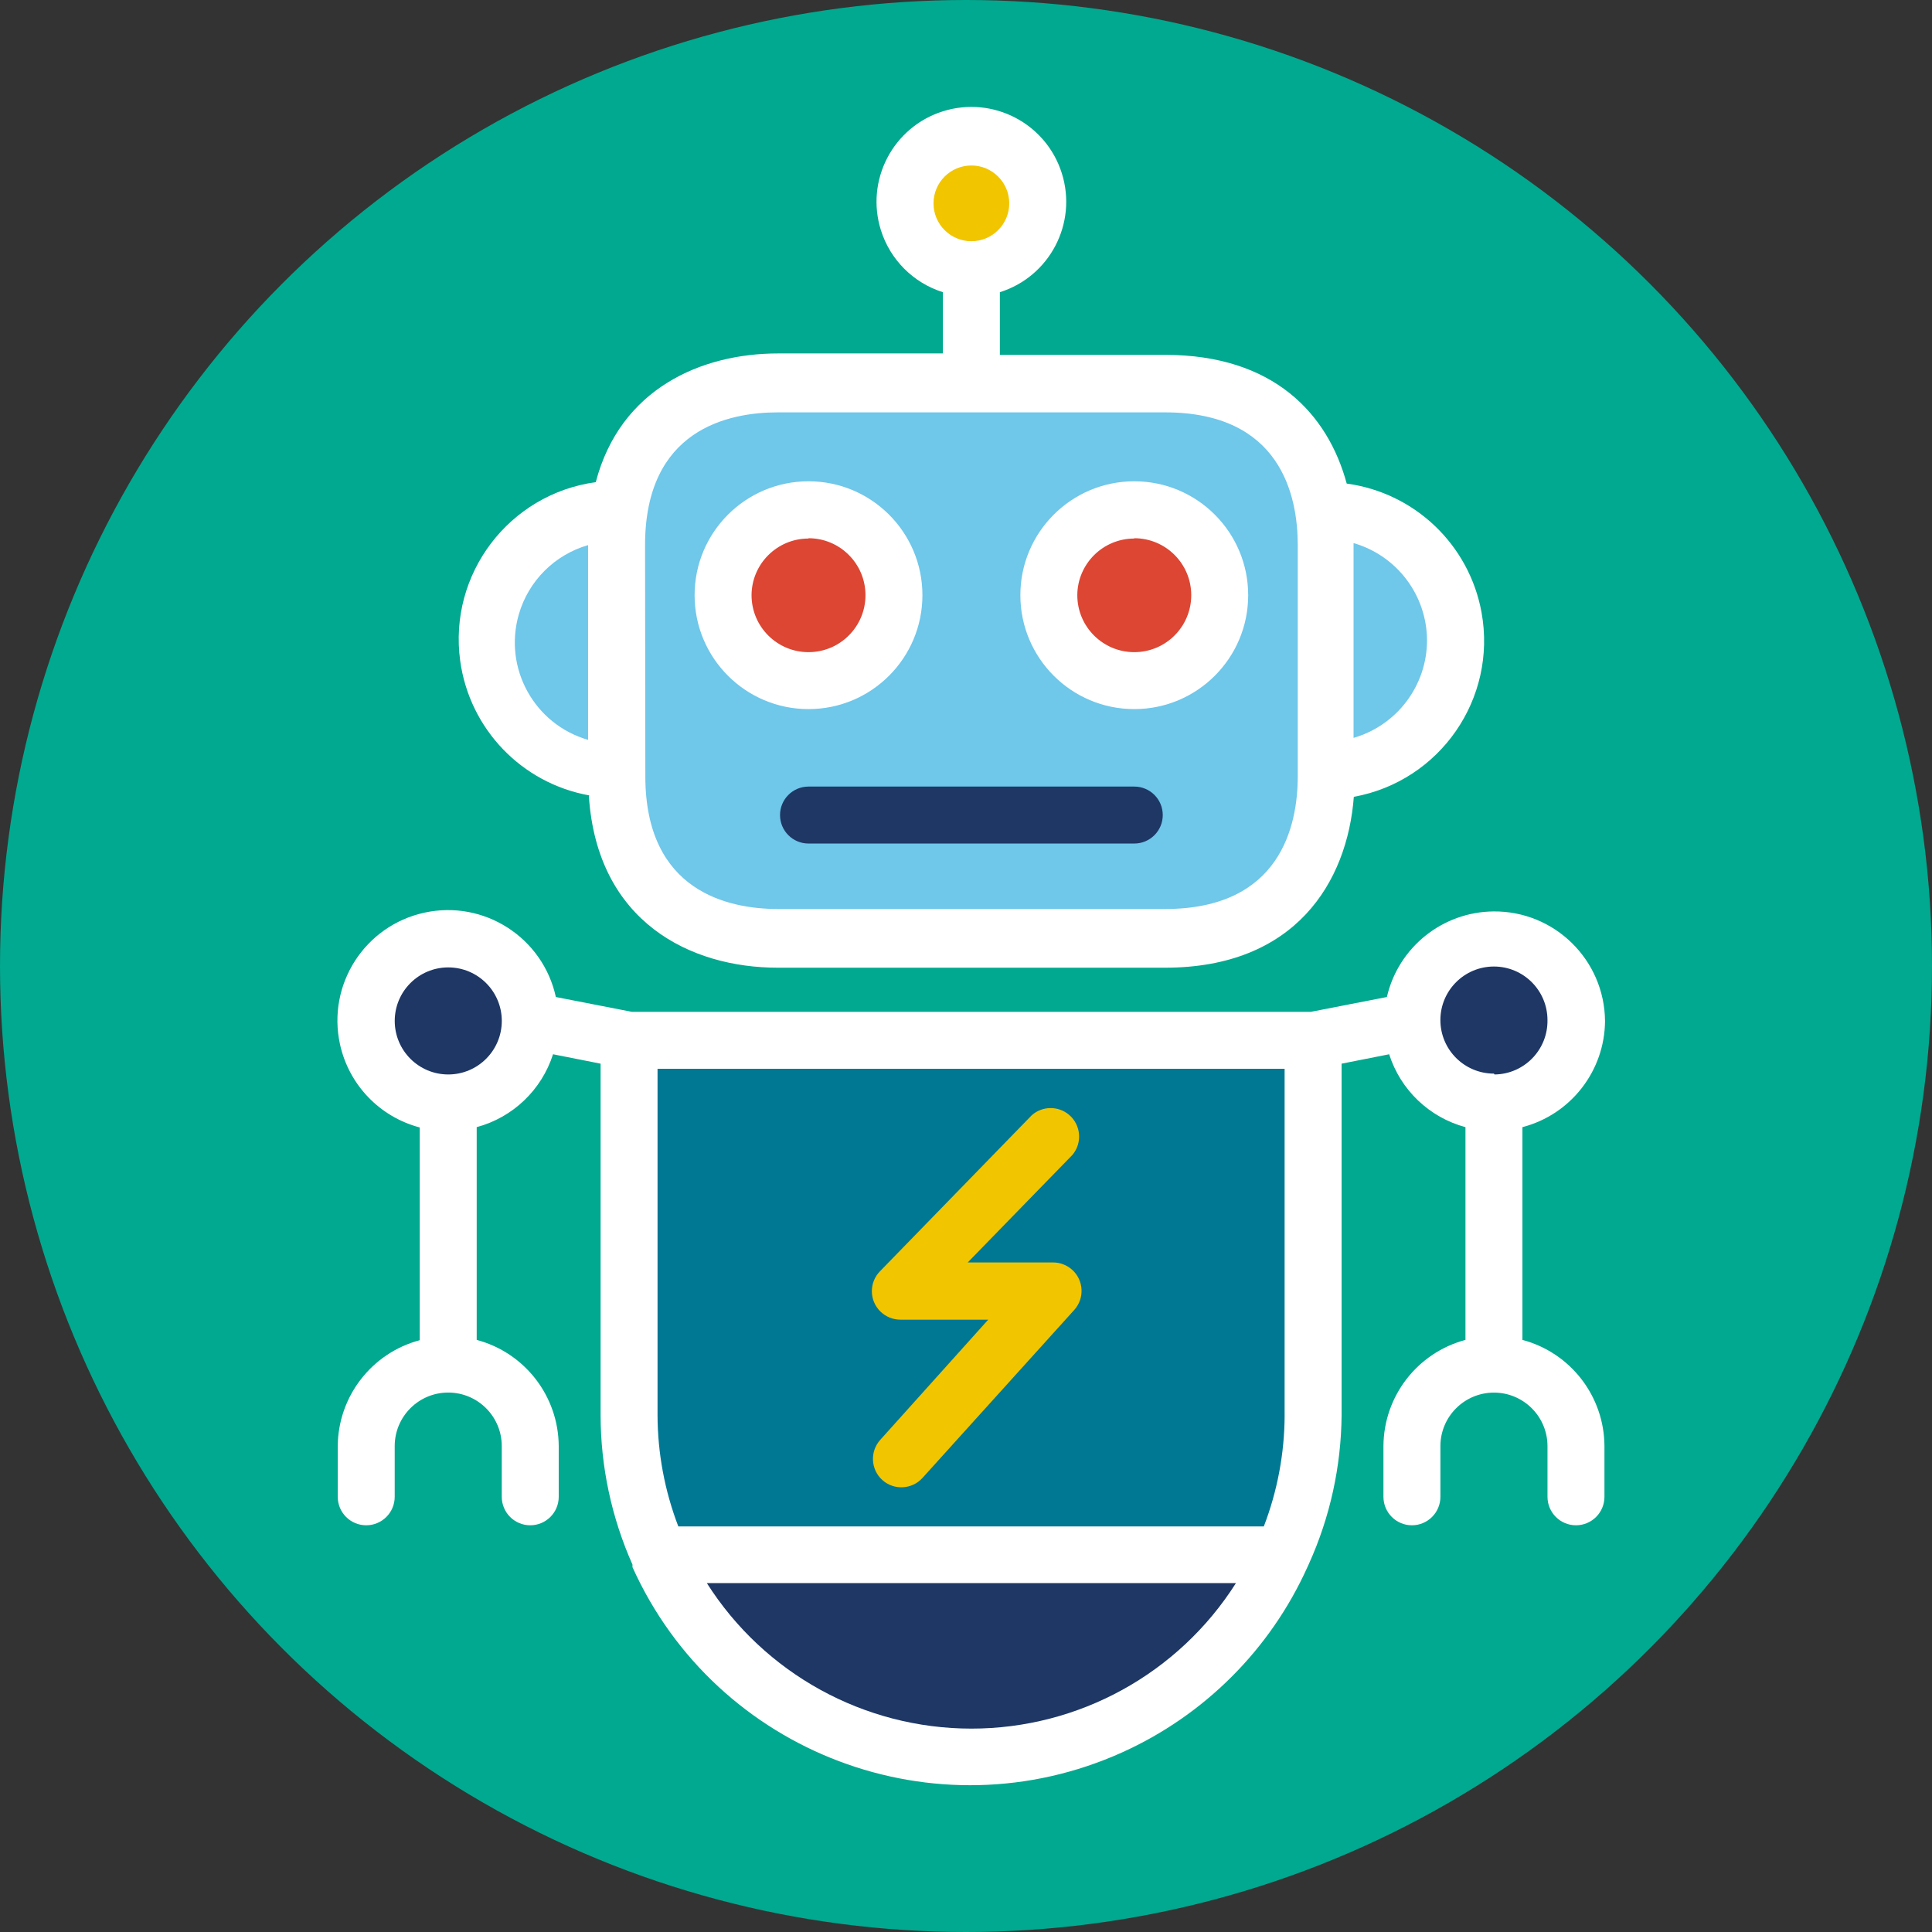 <?xml version="1.0" encoding="UTF-8"?>
<svg xmlns="http://www.w3.org/2000/svg" version="1.1" viewBox="0 0 70 70">
  <rect x="0" y="0" width="70" height="70" fill="#333333" stroke="none"/>
  <!-- Generator: Adobe Illustrator 29.3.1, SVG Export Plug-In . SVG Version: 2.1.0 Build 151)  -->
  <defs>
    <style>
      .st0 {
        fill: #007894;
      }

      .st1 {
        fill: #6fc7ea;
      }

      .st2 {
        fill: #dc4633;
      }

      .st3 {
        fill: #00a98f;
      }

      .st4 {
        fill: #1e3765;
      }

      .st5 {
        fill: #fff;
      }

      .st6 {
        fill: #f1c500;
      }
    </style>
  </defs>
  <g id="Layer_2">
    <circle class="st3" cx="35" cy="35" r="35"/>
  </g>
  <g id="Layer_1">
    <path class="st5" d="M53.679,22.188c-.445-2.449-2.418-4.333-4.885-4.667-.681-2.518-2.641-4.664-6.582-4.664h-5.985v-2.27c1.81-.57,2.815-2.499,2.245-4.309-.57-1.81-2.499-2.815-4.309-2.245-1.81.57-2.815,2.499-2.246,4.308.337,1.071,1.176,1.909,2.246,2.246v2.219h-5.974c-2.786,0-5.716,1.279-6.603,4.663-3.144.432-5.344,3.331-4.912,6.476.339,2.465,2.225,4.433,4.675,4.874l-.011.052c.31,4.53,3.673,6.191,6.841,6.191h14.033c4.715,0,6.603-3.095,6.84-6.191,3.123-.568,5.195-3.56,4.627-6.682h0Z"/>
    <path class="st1" d="M21.307,26.807c-1.949-.564-3.072-2.6-2.509-4.548.35-1.212,1.298-2.159,2.509-2.509v7.057Z"/>
    <path class="st1" d="M47.02,28.127c0,1.795-.629,4.808-4.808,4.808h-14.022c-1.796,0-4.808-.629-4.808-4.808l-.01-8.378c0-4.189,3.013-4.808,4.808-4.808h14.032c4.189,0,4.808,3.013,4.808,4.808v8.378Z"/>
    <path class="st1" d="M49.042,26.735v-7.058c1.573.454,2.657,1.892,2.662,3.529-.005,1.637-1.09,3.075-2.662,3.529h0Z"/>
    <path class="st5" d="M29.294,17.438c-2.28,0-4.127,1.848-4.127,4.127,0,2.279,1.847,4.127,4.127,4.127,2.279,0,4.127-1.848,4.127-4.127,0-2.279-1.848-4.127-4.127-4.127h0Z"/>
    <path class="st2" d="M29.294,23.629c-1.14,0-2.064-.924-2.064-2.064.005-1.135.928-2.053,2.064-2.053v-.011c1.139,0,2.064.924,2.064,2.064,0,1.14-.924,2.064-2.064,2.064h0Z"/>
    <path class="st5" d="M29.294,23.629"/>
    <path class="st5" d="M41.097,17.438c-2.279,0-4.127,1.848-4.127,4.127,0,2.279,1.848,4.127,4.127,4.127,2.28,0,4.127-1.848,4.127-4.127,0-2.279-1.847-4.127-4.127-4.127h0Z"/>
    <path class="st2" d="M41.097,23.629c-1.139,0-2.064-.924-2.064-2.064.006-1.135.928-2.053,2.064-2.053v-.011c1.14,0,2.064.924,2.064,2.064,0,1.14-.924,2.064-2.064,2.064h0Z"/>
    <path class="st5" d="M41.097,23.629"/>
    <path class="st6" d="M33.823,7.368c0-.758.614-1.372,1.372-1.372.758,0,1.372.615,1.372,1.372s-.614,1.372-1.372,1.372c-.758,0-1.372-.615-1.372-1.372h0Z"/>
    <path class="st5" d="M49.042,26.735"/>
    <path class="st4" d="M41.097,28.499h-11.803c-.57,0-1.032.462-1.032,1.032,0,.57.461,1.032,1.032,1.032h11.803c.57,0,1.032-.462,1.032-1.032,0-.57-.461-1.032-1.032-1.032h0ZM41.097,28.499"/>
    <path class="st5" d="M58.153,36.99c-.02-2.211-1.829-3.987-4.039-3.967-1.85.017-3.447,1.298-3.865,3.101l-2.755.537h-24.599l-2.755-.537c-.472-2.16-2.606-3.529-4.765-3.056-2.16.472-3.529,2.606-3.057,4.766.321,1.468,1.437,2.633,2.89,3.016v7.708c-1.745.466-2.962,2.042-2.971,3.848v1.826c0,.57.461,1.032,1.032,1.032.57,0,1.032-.462,1.032-1.032v-1.837c0-1.071.868-1.94,1.939-1.94,1.072,0,1.94.869,1.94,1.94v1.837c0,.57.462,1.032,1.032,1.032.57,0,1.032-.462,1.032-1.032v-1.837c-.009-1.806-1.226-3.383-2.972-3.848v-7.708c1.311-.353,2.352-1.348,2.766-2.641l1.723.341v12.732c.002,1.867.396,3.712,1.155,5.417v.093c3.046,6.753,10.99,9.757,17.743,6.711,2.98-1.345,5.367-3.731,6.711-6.711l.052-.114c.768-1.696,1.172-3.534,1.187-5.396v-12.732l1.723-.341c.413,1.293,1.454,2.288,2.765,2.641v7.708c-1.745.466-2.962,2.042-2.972,3.848v1.837c0,.57.462,1.032,1.032,1.032.57,0,1.032-.462,1.032-1.032v-1.837c.001-1.071.871-1.939,1.942-1.938,1.069.001,1.937.868,1.938,1.938v1.837c0,.57.462,1.032,1.032,1.032.57,0,1.032-.462,1.032-1.032v-1.837c-.009-1.806-1.227-3.383-2.972-3.848v-7.708c1.754-.458,2.981-2.037,2.993-3.849h0Z"/>
    <path class="st4" d="M16.241,38.93c-1.071,0-1.939-.869-1.939-1.94,0-1.071.868-1.939,1.939-1.939,1.072,0,1.94.868,1.94,1.939,0,1.071-.868,1.94-1.94,1.94h0Z"/>
    <path class="st4" d="M35.196,62.631c-3.887,0-7.504-1.99-9.586-5.273h19.171c-2.082,3.283-5.698,5.273-9.585,5.273h0Z"/>
    <path class="st0" d="M46.545,51.281c-.005,1.376-.261,2.739-.754,4.024h-21.214c-.493-1.284-.748-2.648-.753-4.024v-12.557h22.72v12.557Z"/>
    <path class="st4" d="M54.16,38.93h-.011l-.021-.031c-1.072,0-1.94-.869-1.94-1.94,0-1.071.869-1.94,1.94-1.94,1.071,0,1.94.869,1.94,1.94.017,1.072-.838,1.954-1.908,1.971h0Z"/>
    <path class="st5" d="M54.16,38.93"/>
    <path class="st6" d="M38.845,46.006c-.189-.17-.434-.265-.688-.265h-3.095l3.797-3.9c.365-.438.306-1.088-.131-1.454-.392-.326-.963-.318-1.344.019l-5.5,5.654c-.399.407-.392,1.06.015,1.459.194.19.456.296.728.295h3.178l-3.911,4.354c-.38.422-.348,1.073.073,1.455.422.38,1.073.348,1.455-.073l5.499-6.087c.382-.423.349-1.075-.075-1.458h0ZM38.845,46.006"/>
  </g>
</svg>